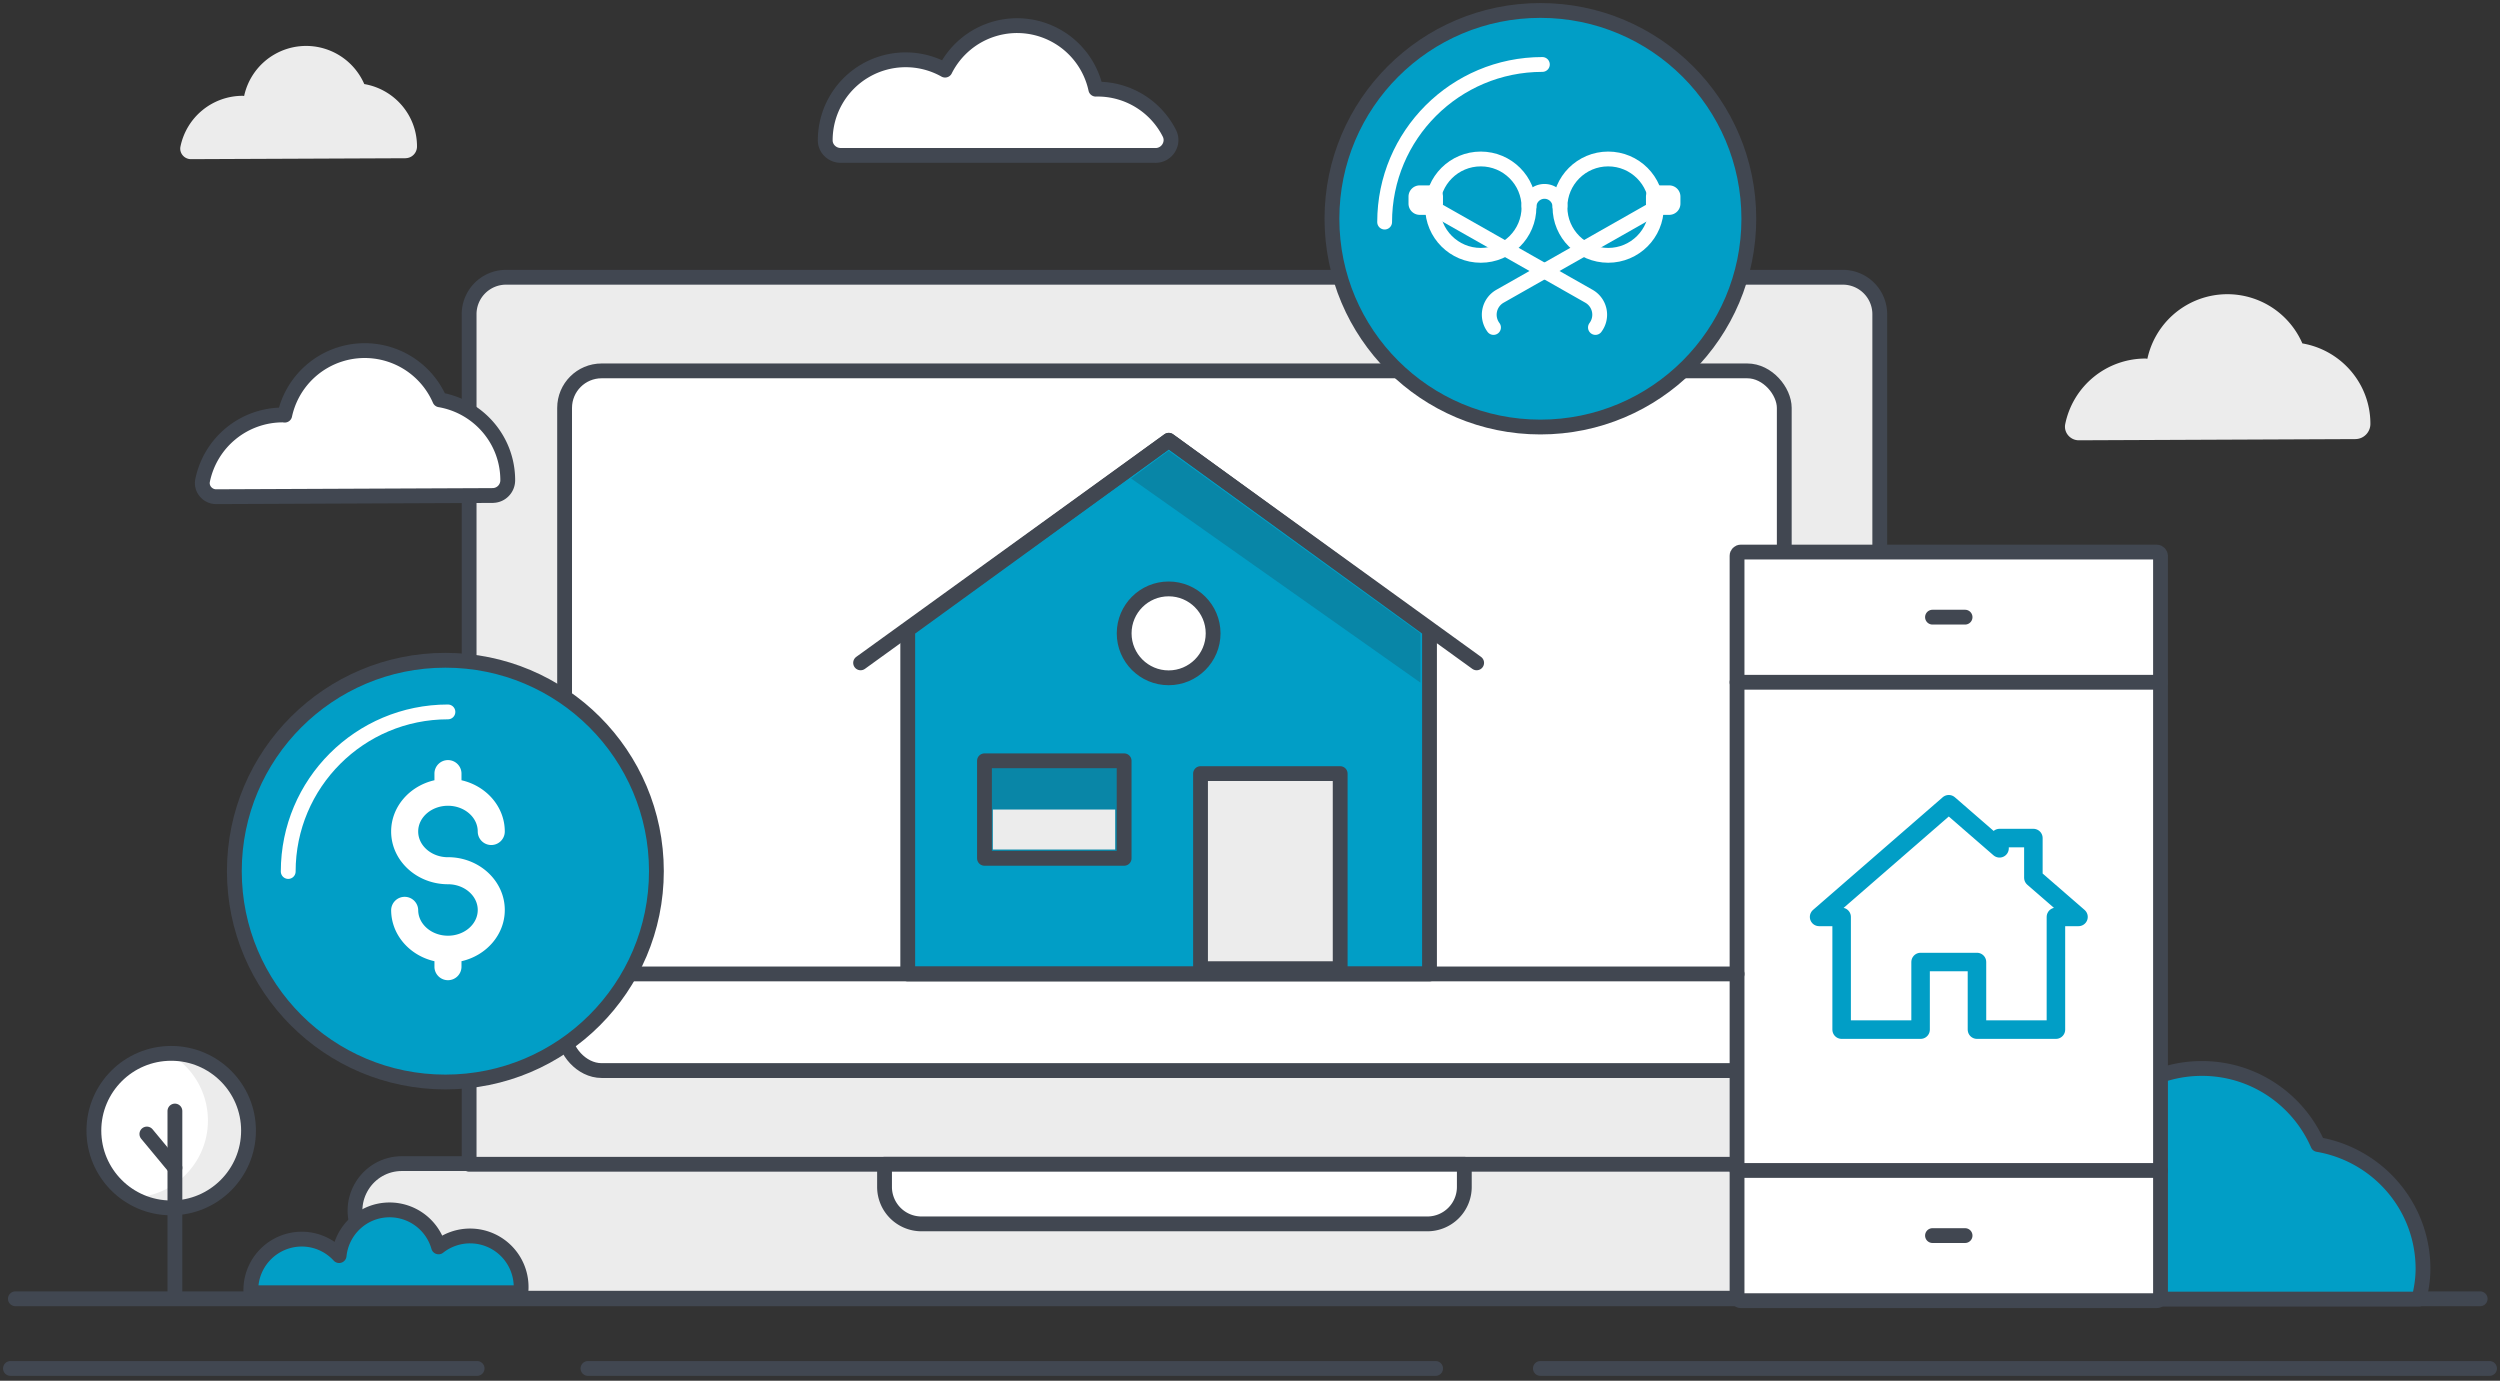 <svg width="239" height="132" viewBox="0 0 239 132" xmlns="http://www.w3.org/2000/svg">
    <rect x="0" y="0" width="239" height="132" fill="#333333" stroke="none"/>
    <g fill="none" fill-rule="evenodd">
        <path stroke="#414751" stroke-width="1.416" fill="#FFF" fill-rule="nonzero" stroke-linecap="round" stroke-linejoin="round" d="M147.261 130.824H238M56.208 130.824h81.036M1 130.824h44.612M237.103 124.164H1.47"/>
        <path d="M231.25 124.189c.23-.932.389-1.889.389-2.89 0-5.976-4.351-10.91-10.052-11.884-1.865-4.277-6.12-7.27-11.087-7.27-5.803 0-10.641 4.087-11.814 9.536-.095 0-.184-.028-.283-.028-6.682 0-12.096 5.414-12.096 12.087 0 .156.038.297.045.452h44.902l-.004-.003zM171.183 124.146a5.43 5.43 0 0 0 1.363-3.596 5.456 5.456 0 0 0-5.457-5.453 5.456 5.456 0 0 0-5.457 5.453c0 .113.011.226.018.339a5.441 5.441 0 0 0-1.879-.34c-2.36 0-4.365 1.5-5.125 3.597h16.54-.003z" stroke="#414751" stroke-width="1.416" fill="#019EC6" fill-rule="nonzero" stroke-linecap="round" stroke-linejoin="round"/>
        <g transform="translate(33.938 26.506)" fill-rule="nonzero" stroke="#414751" stroke-linecap="round" stroke-linejoin="round" stroke-width="1.416">
            <path d="M152.185 84.734H4.494c-3.317 0-5.489 3.473-4.034 6.451l3.133 6.416h149.49l3.132-6.416c1.455-2.978-.717-6.451-4.033-6.451h.003z" fill="#ECECEC"/>
            <path d="M14.443 0h127.793a3.532 3.532 0 0 1 3.532 3.53v81.267H10.91V3.53A3.532 3.532 0 0 1 14.443 0z" fill="#ECECEC"/>
            <rect fill="#FFF" x="20.038" y="8.95" width="116.6" height="66.89" rx="3.539"/>
            <path d="M50.624 84.797h55.427v2.17a3.532 3.532 0 0 1-3.532 3.53H54.156a3.532 3.532 0 0 1-3.532-3.53v-2.17h0z" fill="#FFF"/>
        </g>
        <g transform="translate(8.975 100.701)">
            <ellipse fill="#ECECEC" fill-rule="nonzero" cx="7.392" cy="7.387" rx="7.392" ry="7.387"/>
            <path d="M7.18.01C3.196.125 0 3.378 0 7.388a7.38 7.38 0 0 0 3.723 6.405c3.984-.113 7.18-3.367 7.18-7.376A7.38 7.38 0 0 0 7.18.011z" fill="#FFF" fill-rule="nonzero"/>
            <ellipse stroke="#414751" stroke-width="1.416" stroke-linecap="round" stroke-linejoin="round" cx="7.392" cy="7.387" rx="7.392" ry="7.387"/>
            <path stroke="#414751" stroke-width="1.416" fill="#FFF" fill-rule="nonzero" stroke-linecap="round" stroke-linejoin="round" d="M7.746 5.513v17.815"/>
            <path stroke="#414751" stroke-width="1.416" stroke-linecap="round" stroke-linejoin="round" d="M7.746 10.944 5.065 7.711"/>
        </g>
        <g transform="translate(166.062 52.778)" fill="#FFF" fill-rule="nonzero" stroke="#414751" stroke-linecap="round" stroke-linejoin="round" stroke-width="1.416">
            <rect width="40.483" height="71.566" rx=".354"/>
            <path d="M18.684 6.222h3.115M18.684 65.344h3.115M0 59.119h40.483M0 12.448h40.483"/>
        </g>
        <path stroke="#019EC6" stroke-width="1.77" fill="#FFF" fill-rule="nonzero" stroke-linecap="round" stroke-linejoin="round" d="M194.391 83.913v-3.794h-3.235v.98l-4.853-4.213-12.397 10.771h2.154v10.775h7.548V91.97h5.39v6.462h7.548V87.657h2.158z"/>
        <path d="M49.79 123.582a4.88 4.88 0 0 0-4.85-5.424 4.857 4.857 0 0 0-3.012 1.044 4.87 4.87 0 0 0-4.683-3.537c-2.522 0-4.57 1.92-4.825 4.37a4.842 4.842 0 0 0-3.567-1.574 4.873 4.873 0 0 0-4.874 4.87c0 .085.007.17.014.254h25.8l-.003-.003z" stroke="#414751" stroke-width="1.416" fill="#019EC6" fill-rule="nonzero" stroke-linecap="round" stroke-linejoin="round"/>
        <g transform="translate(82.273 42.091)">
            <path stroke="#414751" stroke-width="1.416" fill="#019EC6" fill-rule="nonzero" stroke-linecap="round" stroke-linejoin="round" d="M54.388 18.12 29.467 0 4.507 18.12v32.899h49.881z"/>
            <path stroke="#414751" stroke-width="1.416" stroke-linecap="round" stroke-linejoin="round" d="M58.895 21.278 29.453 0 0 21.278"/>
            <path stroke="#414751" stroke-width="1.416" fill="#ECECEC" fill-rule="nonzero" stroke-linecap="round" stroke-linejoin="round" d="M32.497 31.866h13.351v18.649H32.497z"/>
            <path stroke="#414751" stroke-width="1.416" fill="#0986A7" fill-rule="nonzero" stroke-linecap="round" stroke-linejoin="round" d="M11.843 30.641h13.351v9.324H11.843z"/>
            <ellipse stroke="#414751" stroke-width="1.416" fill="#FFF" fill-rule="nonzero" stroke-linecap="round" stroke-linejoin="round" cx="29.449" cy="18.458" rx="4.252" ry="4.249"/>
            <path fill="#0886A7" fill-rule="nonzero" d="M25.854 3.646 53.519 23.17v-4.712L29.44 1.006z"/>
            <path fill="#ECECEC" fill-rule="nonzero" d="M12.641 35.303h11.698v3.822H12.641z"/>
        </g>
        <g fill-rule="nonzero">
            <path d="M225.172 41.975c.795 0 1.434-.65 1.438-1.444v-.014c0-3.864-2.815-7.055-6.503-7.687a7.82 7.82 0 0 0-14.816 1.465c-.064 0-.12-.018-.184-.018a7.828 7.828 0 0 0-7.671 6.265c-.163.804.48 1.553 1.303 1.55l26.433-.114v-.003zM38.753 15.124c.618 0 1.112-.501 1.112-1.119v-.01c0-2.997-2.182-5.47-5.04-5.958A6.062 6.062 0 0 0 23.34 9.174c-.049 0-.091-.014-.14-.014a6.07 6.07 0 0 0-5.949 4.856c-.127.625.371 1.203 1.01 1.2 3.882-.018 16.636-.07 20.49-.088l.003-.004z" fill="#ECECEC"/>
            <path d="M47.102 47.367c.795 0 1.434-.65 1.438-1.443v-.014c0-3.865-2.815-7.055-6.502-7.687a7.82 7.82 0 0 0-14.817 1.465c-.063 0-.12-.018-.184-.018a7.828 7.828 0 0 0-7.67 6.264c-.163.805.48 1.553 1.302 1.55l26.433-.113v-.004zM110.469 14.86c1.088 0 1.815-1.148 1.324-2.118a7.69 7.69 0 0 0-6.866-4.221c-.056 0-.113 0-.17.003a7.696 7.696 0 0 0-14.406-1.82 7.69 7.69 0 0 0-11.458 6.702v.013c0 .798.675 1.437 1.473 1.437h30.103v.003z" stroke="#414751" stroke-width="1.416" fill="#FFF" stroke-linecap="round" stroke-linejoin="round"/>
        </g>
        <g transform="translate(127.334 1)" stroke-linecap="round" stroke-linejoin="round" stroke-width="1.416">
            <ellipse stroke="#414751" fill="#019EC6" fill-rule="nonzero" cx="19.927" cy="19.912" rx="19.927" ry="19.912"/>
            <path d="M5.037 20.233c0-8.322 6.753-15.07 15.08-15.07" stroke="#FFF"/>
            <g transform="translate(8.028 14.198)" stroke="#FFF">
                <ellipse cx="6.199" cy="4.606" rx="4.609" ry="4.606"/>
                <path d="M10.811 4.525a1.481 1.481 0 0 1 2.96 0M17.162 16.108l.007-.011a2.03 2.03 0 0 0-.629-2.975L1.667 4.68M1.515 4.634H.364A.363.363 0 0 1 0 4.27v-.674c0-.2.162-.363.364-.363h1.151c.202 0 .364.162.364.363v.674a.363.363 0 0 1-.364.364z"/>
                <ellipse cx="18.38" cy="4.606" rx="4.609" ry="4.606"/>
                <path d="m7.417 16.108-.007-.011a2.03 2.03 0 0 1 .629-2.975L22.912 4.68M24.215 4.634h-1.151a.363.363 0 0 1-.364-.364v-.674c0-.2.162-.363.364-.363h1.151c.201 0 .364.162.364.363v.674a.363.363 0 0 1-.364.364z"/>
            </g>
        </g>
        <path stroke="#414751" stroke-width="1.416" fill="#FFF" fill-rule="nonzero" stroke-linecap="round" stroke-linejoin="round" d="M53.976 93.11h112.086"/>
        <g transform="translate(22.404 63.122)">
            <ellipse stroke="#414751" stroke-width="1.416" fill="#019EC6" fill-rule="nonzero" stroke-linecap="round" stroke-linejoin="round" cx="20.174" cy="20.159" rx="20.174" ry="20.159"/>
            <path d="M5.15 20.194c0-8.427 6.837-15.257 15.268-15.257" stroke="#FFF" stroke-width="1.416" stroke-linecap="round" stroke-linejoin="round"/>
            <path d="M20.422 18.829c-1.569 0-2.847-1.105-2.847-2.46 0-1.356 1.275-2.46 2.847-2.46 1.571 0 2.846 1.104 2.846 2.46a1.293 1.293 0 0 0 2.586 0c0-2.368-1.766-4.359-4.14-4.899v-.67a1.293 1.293 0 0 0-2.585 0v.67c-2.373.54-4.14 2.53-4.14 4.899 0 2.78 2.438 5.043 5.433 5.043 1.568 0 2.846 1.105 2.846 2.46s-1.275 2.46-2.846 2.46c-1.572 0-2.847-1.105-2.847-2.46a1.293 1.293 0 0 0-2.585 0c0 2.368 1.766 4.358 4.139 4.898v.558a1.293 1.293 0 0 0 2.585 0v-.558c2.374-.54 4.14-2.53 4.14-4.898 0-2.781-2.437-5.047-5.432-5.047v.004z" fill="#FFF" fill-rule="nonzero"/>
        </g>
    </g>
</svg>
